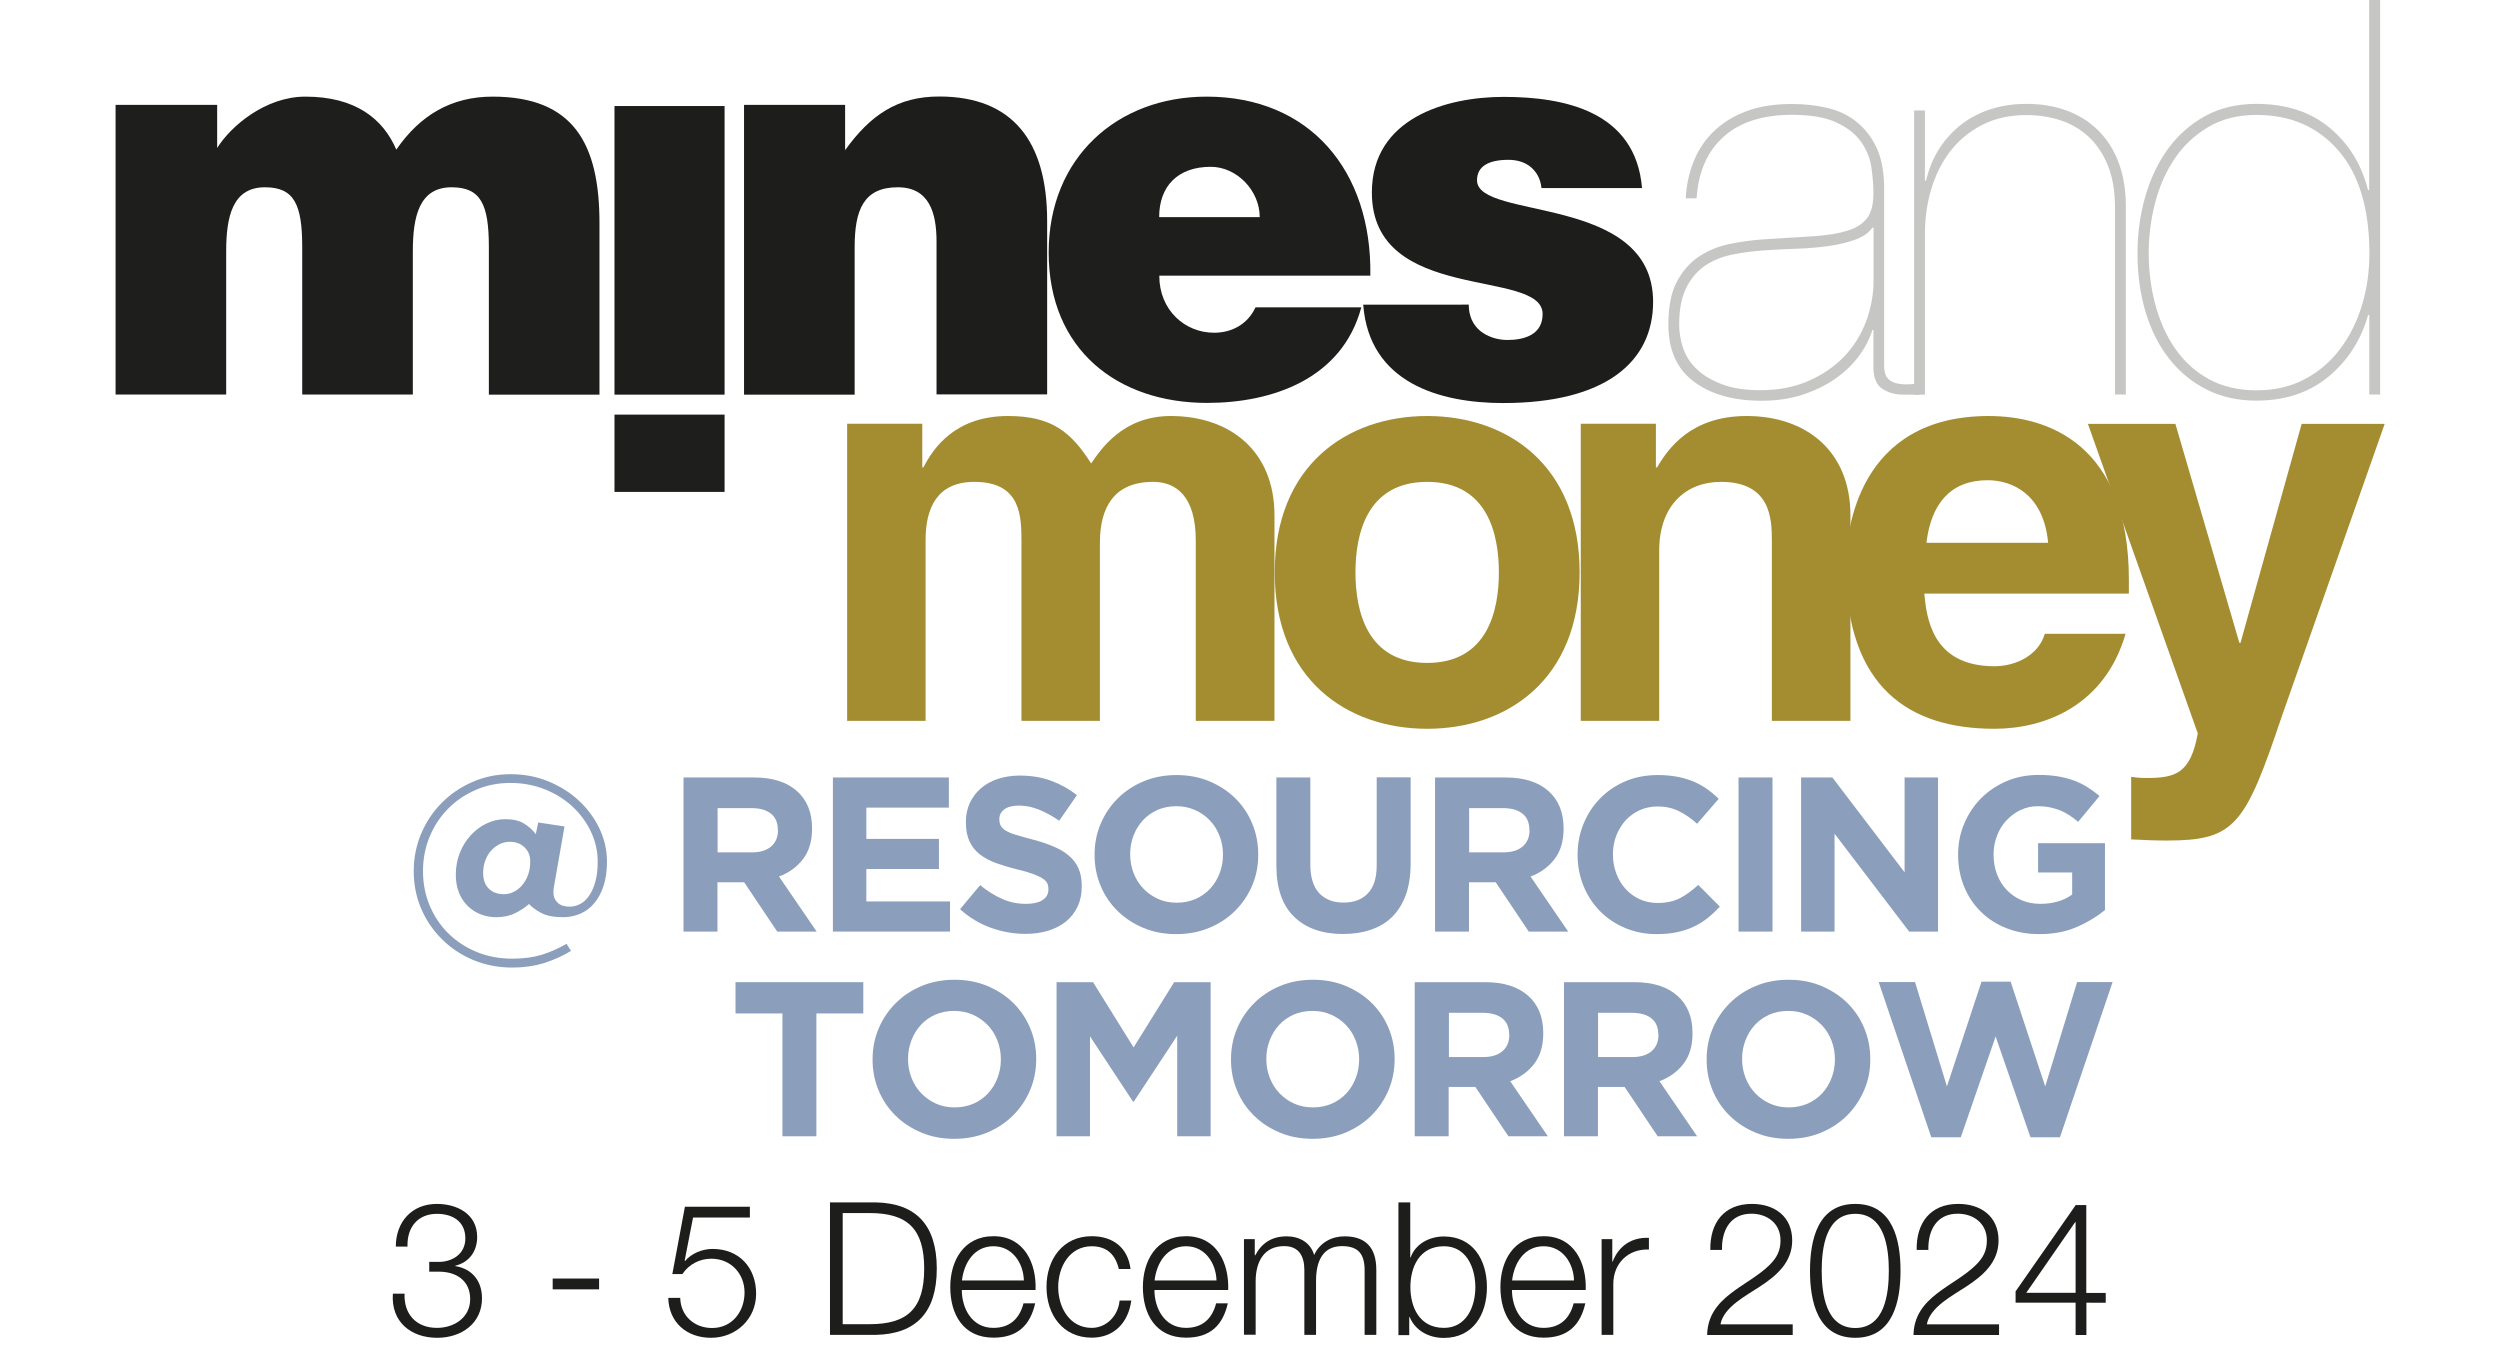 <?xml version="1.0" encoding="utf-8"?>
<!-- Generator: Adobe Illustrator 28.0.0, SVG Export Plug-In . SVG Version: 6.00 Build 0)  -->
<svg version="1.1" id="Mines_and_Money" xmlns="http://www.w3.org/2000/svg" xmlns:xlink="http://www.w3.org/1999/xlink" x="0px"
	 y="0px" viewBox="0 0 1966.3 1059.7" style="enable-background:new 0 0 1966.3 1059.7;" xml:space="preserve">
<g>
	<g>
		<path style="fill:#8B9EBB;" d="M474.7,696.8c-1.8,5.5-4.3,10-7.4,13.7c-3.1,3.7-6.8,6.4-11,8.2c-4.2,1.8-8.7,2.7-13.5,2.7
			c-7.1,0-12.7-1.1-17-3.3c-4.2-2.2-7.5-4.6-9.7-7.1c-3,2.7-6.6,5.1-10.9,7.2c-4.2,2.1-9.2,3.2-14.9,3.2c-4.4,0-8.6-0.8-12.4-2.3
			c-3.9-1.6-7.3-3.8-10.2-6.7c-2.9-2.9-5.2-6.4-6.8-10.5c-1.6-4.1-2.4-8.8-2.4-14c0-6.1,1.1-11.9,3.2-17.2c2.1-5.3,5-9.9,8.6-13.8
			c3.6-3.9,7.7-7,12.4-9.2c4.7-2.3,9.6-3.4,14.7-3.4c6,0,10.9,1.1,14.7,3.4c3.8,2.3,6.9,5.1,9.3,8.4l1.9-9.2L444,650l-8.2,46.8
			c-0.2,0.9-0.4,1.9-0.4,2.9c-0.1,1-0.1,1.8-0.1,2.5c0,3.1,1.1,5.7,3.3,7.8c2.2,2.1,5.3,3.1,9.4,3.1c3.1,0,6-0.8,8.7-2.3
			c2.7-1.5,5-3.8,7-6.8c2-3,3.5-6.7,4.7-11.1c1.2-4.4,1.7-9.5,1.7-15.3c0-8-1.7-15.7-5.2-23.2c-3.5-7.5-8.3-14.1-14.4-19.8
			s-13.3-10.3-21.8-13.7c-8.4-3.4-17.5-5.1-27.2-5.1c-9.9,0-19,1.8-27.4,5.5c-8.4,3.7-15.7,8.6-21.8,14.9c-6.2,6.3-11,13.6-14.4,22
			c-3.5,8.4-5.2,17.4-5.2,26.9c0,9.6,1.7,18.6,5.2,27c3.5,8.4,8.3,15.6,14.5,21.8c6.2,6.2,13.6,11.1,22.2,14.7
			c8.6,3.6,18,5.4,28.4,5.4c8.7,0,16.3-1,22.9-3c6.6-2,13.1-4.9,19.7-8.7l3.5,5.6c-6.7,4.1-13.8,7.2-21.3,9.6
			c-7.5,2.3-15.7,3.5-24.8,3.5c-11.1,0-21.4-2-30.9-6c-9.5-4-17.7-9.5-24.6-16.4s-12.4-14.9-16.3-24.1c-3.9-9.2-5.8-19-5.8-29.4
			c0-10.4,2-20.3,5.9-29.5c3.9-9.2,9.3-17.3,16.2-24.2c6.8-6.9,14.9-12.4,24.2-16.4c9.3-4.1,19.3-6.1,29.9-6.1
			c10.7,0,20.6,1.9,29.8,5.7c9.2,3.8,17.3,8.9,24.1,15.3c6.8,6.4,12.2,13.7,16.1,22c3.9,8.3,5.8,16.9,5.8,25.8
			C477.4,685,476.5,691.4,474.7,696.8z M412.6,666.5c-3-3-6.9-4.4-11.7-4.4c-2.8,0-5.5,0.6-8,1.9c-2.6,1.3-4.8,3-6.7,5.1
			c-1.9,2.1-3.4,4.7-4.5,7.7c-1.1,3-1.7,6.3-1.7,9.7c0,5.5,1.5,9.6,4.5,12.5c3,2.9,7,4.3,11.8,4.3c2.8,0,5.4-0.6,7.9-1.9
			c2.5-1.3,4.7-3,6.6-5.3s3.4-4.9,4.5-7.9c1.1-3,1.7-6.3,1.7-9.9C417.2,673.4,415.7,669.4,412.6,666.5z"/>
		<path style="fill:#8B9EBB;" d="M611.3,732.7l-26-38.8h-21v38.8h-26.7V611.5h55.4c14.4,0,25.7,3.5,33.7,10.6c8,7,12,16.9,12,29.4
			v0.3c0,9.8-2.4,17.8-7.2,24c-4.8,6.2-11.1,10.7-18.8,13.6l29.6,43.3H611.3z M611.8,652.9c0-5.8-1.8-10.1-5.5-13
			c-3.7-2.9-8.8-4.3-15.4-4.3h-26.5v34.8h27c6.6,0,11.6-1.6,15.2-4.7c3.5-3.1,5.3-7.3,5.3-12.5V652.9z"/>
		<path style="fill:#8B9EBB;" d="M655.1,732.7V611.5h91.2v23.7h-64.9v24.6h57.1v23.7h-57.1V709h65.8v23.7H655.1z"/>
		<path style="fill:#8B9EBB;" d="M847.6,712.9c-2.2,4.7-5.2,8.6-9.1,11.8c-3.9,3.2-8.6,5.6-14,7.3c-5.4,1.7-11.4,2.5-18,2.5
			c-9.2,0-18.3-1.6-27.2-4.8c-8.9-3.2-17-8.1-24.2-14.6l15.8-18.9c5.5,4.5,11.2,8.1,17.1,10.7c5.8,2.7,12.2,4,19.1,4
			c5.5,0,9.8-1,12.9-3c3.1-2,4.6-4.8,4.6-8.4v-0.3c0-1.7-0.3-3.3-1-4.6c-0.6-1.3-1.9-2.6-3.6-3.7c-1.8-1.2-4.3-2.3-7.5-3.5
			c-3.2-1.2-7.3-2.4-12.4-3.6c-6.1-1.5-11.7-3.2-16.7-5c-5-1.8-9.2-4.1-12.7-6.8c-3.5-2.7-6.2-6.1-8.1-10.1c-1.9-4-2.9-9.1-2.9-15.1
			v-0.3c0-5.5,1-10.5,3.1-15c2.1-4.4,5-8.3,8.7-11.5c3.7-3.2,8.2-5.7,13.4-7.4c5.2-1.7,10.9-2.6,17.1-2.6c8.9,0,17.1,1.3,24.5,4
			c7.4,2.7,14.3,6.5,20.5,11.4l-13.9,20.1c-5.4-3.7-10.7-6.6-15.9-8.7c-5.2-2.1-10.4-3.2-15.6-3.2s-9.1,1-11.7,3
			c-2.6,2-3.9,4.5-3.9,7.5v0.3c0,2,0.4,3.7,1.1,5.1c0.8,1.4,2.1,2.7,4.1,3.9c2,1.2,4.7,2.3,8.1,3.3c3.4,1,7.7,2.3,12.9,3.6
			c6.1,1.6,11.6,3.4,16.4,5.5c4.8,2,8.9,4.4,12.2,7.3c3.3,2.8,5.8,6.1,7.5,10c1.7,3.8,2.5,8.4,2.5,13.7v0.3
			C850.9,702.8,849.8,708.2,847.6,712.9z"/>
		<path style="fill:#8B9EBB;" d="M984.9,696.4c-3.2,7.6-7.7,14.2-13.4,19.9S959,726.5,951,729.8c-7.9,3.3-16.5,4.9-25.9,4.9
			s-18-1.6-25.8-4.9c-7.9-3.3-14.6-7.7-20.3-13.3c-5.7-5.6-10.2-12.2-13.3-19.7c-3.2-7.6-4.8-15.7-4.8-24.3v-0.3
			c0-8.7,1.6-16.8,4.8-24.3c3.2-7.6,7.7-14.2,13.4-19.9s12.5-10.2,20.4-13.5c7.9-3.3,16.5-4.9,25.9-4.9c9.3,0,17.9,1.6,25.8,4.9
			c7.8,3.3,14.6,7.7,20.3,13.3c5.7,5.6,10.2,12.2,13.3,19.7c3.2,7.6,4.8,15.7,4.8,24.3v0.3C989.7,680.7,988.1,688.8,984.9,696.4z
			 M961.9,672.1c0-5.2-0.9-10.1-2.7-14.7c-1.8-4.6-4.3-8.7-7.6-12.1c-3.3-3.5-7.2-6.2-11.7-8.2c-4.5-2-9.4-3-14.7-3
			c-5.4,0-10.4,1-14.8,2.9c-4.4,2-8.3,4.7-11.4,8.1c-3.2,3.5-5.7,7.5-7.4,12c-1.8,4.6-2.7,9.4-2.7,14.6v0.3c0,5.2,0.9,10.1,2.7,14.7
			c1.8,4.6,4.3,8.7,7.6,12.1c3.3,3.5,7.2,6.2,11.6,8.2c4.4,2,9.4,3,14.8,3c5.3,0,10.2-1,14.7-2.9c4.5-2,8.3-4.7,11.5-8.1
			c3.2-3.5,5.7-7.5,7.4-12c1.8-4.6,2.7-9.4,2.7-14.6V672.1z"/>
		<path style="fill:#8B9EBB;" d="M1105.7,703.9c-2.5,6.8-6,12.5-10.6,17.1c-4.6,4.6-10.2,8-16.8,10.2c-6.6,2.3-13.9,3.4-22,3.4
			c-16.3,0-29.1-4.5-38.4-13.5c-9.3-9-14-22.4-14-40.3v-69.3h26.7V680c0,9.9,2.3,17.4,6.9,22.4c4.6,5,11,7.5,19.2,7.5
			c8.2,0,14.6-2.4,19.2-7.3c4.6-4.8,6.9-12.1,6.9-21.8v-69.4h26.7v68.4C1109.4,689.1,1108.1,697.1,1105.7,703.9z"/>
		<path style="fill:#8B9EBB;" d="M1202.4,732.7l-26-38.8h-21v38.8h-26.7V611.5h55.4c14.4,0,25.7,3.5,33.7,10.6c8,7,12,16.9,12,29.4
			v0.3c0,9.8-2.4,17.8-7.2,24c-4.8,6.2-11.1,10.7-18.8,13.6l29.6,43.3H1202.4z M1202.9,652.9c0-5.8-1.8-10.1-5.5-13
			c-3.7-2.9-8.8-4.3-15.4-4.3h-26.5v34.8h27c6.6,0,11.6-1.6,15.2-4.7c3.5-3.1,5.3-7.3,5.3-12.5V652.9z"/>
		<path style="fill:#8B9EBB;" d="M1343,722.1c-3.3,2.7-7,4.9-11,6.8s-8.3,3.3-13.1,4.3c-4.7,1-10,1.5-15.9,1.5
			c-8.9,0-17.1-1.6-24.8-4.8c-7.6-3.2-14.2-7.6-19.7-13.2c-5.5-5.6-9.9-12.2-13-19.8c-3.1-7.6-4.7-15.8-4.7-24.4v-0.3
			c0-8.7,1.6-16.8,4.7-24.3c3.1-7.6,7.4-14.2,13-19.9c5.5-5.7,12.2-10.2,19.9-13.5c7.7-3.3,16.3-4.9,25.6-4.9
			c5.7,0,10.8,0.5,15.5,1.4c4.7,0.9,8.9,2.2,12.7,3.8c3.8,1.6,7.3,3.6,10.6,5.9c3.2,2.3,6.2,4.8,9,7.6l-17,19.6
			c-4.7-4.3-9.6-7.6-14.5-10c-4.9-2.4-10.4-3.6-16.5-3.6c-5.1,0-9.8,1-14.1,2.9c-4.3,2-8.1,4.7-11.2,8.1c-3.1,3.5-5.5,7.5-7.3,12
			c-1.7,4.6-2.6,9.4-2.6,14.6v0.3c0,5.2,0.9,10.1,2.6,14.7c1.7,4.6,4.1,8.7,7.2,12.1c3.1,3.5,6.8,6.2,11.1,8.2c4.3,2,9.1,3,14.3,3
			c6.9,0,12.8-1.3,17.6-3.8c4.8-2.5,9.5-6,14.3-10.4l17,17.1C1349.5,716.5,1346.3,719.5,1343,722.1z"/>
		<path style="fill:#8B9EBB;" d="M1367.4,732.7V611.5h26.7v121.2H1367.4z"/>
		<path style="fill:#8B9EBB;" d="M1501.6,732.7l-58.7-77v77h-26.3V611.5h24.6l56.8,74.6v-74.6h26.3v121.2H1501.6z"/>
		<path style="fill:#8B9EBB;" d="M1633.4,729.1c-8.6,3.8-18.4,5.6-29.5,5.6c-9.5,0-18.1-1.6-25.9-4.7c-7.8-3.1-14.5-7.4-20.1-13
			c-5.6-5.5-10-12.1-13.1-19.7s-4.7-15.9-4.7-24.9v-0.3c0-8.7,1.6-16.8,4.8-24.3c3.2-7.6,7.6-14.2,13.2-19.9
			c5.7-5.7,12.4-10.2,20.1-13.5c7.7-3.3,16.2-4.9,25.5-4.9c5.4,0,10.4,0.4,14.8,1.1c4.4,0.8,8.6,1.8,12.4,3.2
			c3.8,1.4,7.4,3.1,10.7,5.2c3.3,2.1,6.6,4.4,9.7,7.1l-16.8,20.3c-2.3-2-4.6-3.7-6.9-5.2c-2.3-1.5-4.7-2.8-7.2-3.8
			c-2.5-1-5.2-1.8-8.1-2.4c-2.9-0.6-6.1-0.9-9.5-0.9c-4.8,0-9.4,1-13.6,3c-4.2,2-7.9,4.7-11.1,8.2c-3.2,3.4-5.7,7.4-7.4,12
			c-1.8,4.6-2.7,9.5-2.7,14.7v0.3c0,5.6,0.9,10.7,2.7,15.4c1.8,4.7,4.3,8.8,7.6,12.2c3.3,3.5,7.2,6.2,11.6,8.1
			c4.4,1.9,9.4,2.9,14.8,2.9c9.9,0,18.3-2.4,25.1-7.3v-17.4H1603v-23h52.6v52.6C1649.4,720.8,1642,725.4,1633.4,729.1z"/>
		<path style="fill:#8B9EBB;" d="M642.1,797.1v96.6h-26.7v-96.6h-36.9v-24.6H679v24.6H642.1z"/>
		<path style="fill:#8B9EBB;" d="M810.2,857.4c-3.2,7.6-7.7,14.2-13.4,19.9s-12.5,10.2-20.4,13.5c-7.9,3.3-16.5,4.9-25.9,4.9
			c-9.4,0-18-1.6-25.8-4.9c-7.9-3.3-14.6-7.7-20.3-13.3c-5.7-5.6-10.2-12.2-13.3-19.7c-3.2-7.6-4.8-15.7-4.8-24.3v-0.3
			c0-8.7,1.6-16.8,4.8-24.3c3.2-7.6,7.7-14.2,13.4-19.9s12.5-10.2,20.4-13.5c7.9-3.3,16.5-4.9,25.9-4.9s17.9,1.6,25.8,4.9
			c7.8,3.3,14.6,7.7,20.3,13.3c5.7,5.6,10.2,12.2,13.3,19.7c3.2,7.6,4.8,15.7,4.8,24.3v0.3C815,841.7,813.4,849.8,810.2,857.4z
			 M787.2,833.1c0-5.2-0.9-10.1-2.7-14.7c-1.8-4.6-4.3-8.7-7.6-12.1s-7.2-6.2-11.7-8.2c-4.5-2-9.4-3-14.7-3c-5.4,0-10.4,1-14.8,2.9
			c-4.4,2-8.3,4.7-11.4,8.1c-3.2,3.5-5.7,7.5-7.4,12c-1.8,4.6-2.7,9.4-2.7,14.6v0.3c0,5.2,0.9,10.1,2.7,14.7
			c1.8,4.6,4.3,8.7,7.6,12.1s7.2,6.2,11.6,8.2c4.4,2,9.4,3,14.8,3c5.3,0,10.2-1,14.7-2.9c4.5-2,8.3-4.7,11.5-8.1
			c3.2-3.5,5.7-7.5,7.4-12c1.8-4.6,2.7-9.4,2.7-14.6V833.1z"/>
		<path style="fill:#8B9EBB;" d="M925.9,893.7v-79.1l-34.1,51.8h-0.7l-33.8-51.3v78.6H831V772.5h28.7l31.9,51.3l31.9-51.3h28.7
			v121.2H925.9z"/>
		<path style="fill:#8B9EBB;" d="M1092.1,857.4c-3.2,7.6-7.7,14.2-13.4,19.9s-12.5,10.2-20.4,13.5c-7.9,3.3-16.5,4.9-25.9,4.9
			s-18-1.6-25.8-4.9c-7.9-3.3-14.6-7.7-20.3-13.3c-5.7-5.6-10.2-12.2-13.3-19.7c-3.2-7.6-4.8-15.7-4.8-24.3v-0.3
			c0-8.7,1.6-16.8,4.8-24.3c3.2-7.6,7.7-14.2,13.4-19.9s12.5-10.2,20.4-13.5c7.9-3.3,16.5-4.9,25.9-4.9c9.3,0,17.9,1.6,25.8,4.9
			c7.8,3.3,14.6,7.7,20.3,13.3c5.7,5.6,10.2,12.2,13.3,19.7c3.2,7.6,4.8,15.7,4.8,24.3v0.3C1096.9,841.7,1095.3,849.8,1092.1,857.4z
			 M1069,833.1c0-5.2-0.9-10.1-2.7-14.7c-1.8-4.6-4.3-8.7-7.6-12.1c-3.3-3.5-7.2-6.2-11.7-8.2c-4.5-2-9.4-3-14.7-3
			c-5.4,0-10.4,1-14.8,2.9c-4.4,2-8.3,4.7-11.4,8.1c-3.2,3.5-5.7,7.5-7.4,12c-1.8,4.6-2.7,9.4-2.7,14.6v0.3c0,5.2,0.9,10.1,2.7,14.7
			c1.8,4.6,4.3,8.7,7.6,12.1c3.3,3.5,7.2,6.2,11.6,8.2c4.4,2,9.4,3,14.8,3c5.3,0,10.2-1,14.7-2.9c4.5-2,8.3-4.7,11.5-8.1
			c3.2-3.5,5.7-7.5,7.4-12c1.8-4.6,2.7-9.4,2.7-14.6V833.1z"/>
		<path style="fill:#8B9EBB;" d="M1186.4,893.7l-26-38.8h-21v38.8h-26.7V772.5h55.4c14.4,0,25.7,3.5,33.7,10.6c8,7,12,16.9,12,29.4
			v0.3c0,9.8-2.4,17.8-7.2,24c-4.8,6.2-11.1,10.7-18.8,13.6l29.6,43.3H1186.4z M1187,813.9c0-5.8-1.8-10.1-5.5-13
			c-3.7-2.9-8.8-4.3-15.4-4.3h-26.5v34.8h27c6.6,0,11.6-1.6,15.2-4.7c3.5-3.1,5.3-7.3,5.3-12.5V813.9z"/>
		<path style="fill:#8B9EBB;" d="M1303.8,893.7l-26-38.8h-21v38.8h-26.7V772.5h55.4c14.4,0,25.7,3.5,33.7,10.6c8,7,12,16.9,12,29.4
			v0.3c0,9.8-2.4,17.8-7.2,24c-4.8,6.2-11.1,10.7-18.8,13.6l29.6,43.3H1303.8z M1304.3,813.9c0-5.8-1.8-10.1-5.5-13
			c-3.7-2.9-8.8-4.3-15.4-4.3h-26.5v34.8h27c6.6,0,11.6-1.6,15.2-4.7c3.5-3.1,5.3-7.3,5.3-12.5V813.9z"/>
		<path style="fill:#8B9EBB;" d="M1466.2,857.4c-3.2,7.6-7.7,14.2-13.4,19.9c-5.7,5.7-12.5,10.2-20.4,13.5
			c-7.9,3.3-16.5,4.9-25.9,4.9s-18-1.6-25.8-4.9c-7.9-3.3-14.6-7.7-20.3-13.3c-5.7-5.6-10.2-12.2-13.3-19.7
			c-3.2-7.6-4.8-15.7-4.8-24.3v-0.3c0-8.7,1.6-16.8,4.8-24.3c3.2-7.6,7.7-14.2,13.4-19.9s12.5-10.2,20.4-13.5
			c7.9-3.3,16.5-4.9,25.9-4.9s17.9,1.6,25.8,4.9c7.8,3.3,14.6,7.7,20.3,13.3c5.7,5.6,10.2,12.2,13.3,19.7c3.2,7.6,4.8,15.7,4.8,24.3
			v0.3C1471.1,841.7,1469.5,849.8,1466.2,857.4z M1443.2,833.1c0-5.2-0.9-10.1-2.7-14.7c-1.8-4.6-4.3-8.7-7.6-12.1
			s-7.2-6.2-11.7-8.2c-4.5-2-9.4-3-14.7-3c-5.4,0-10.4,1-14.8,2.9c-4.4,2-8.3,4.7-11.4,8.1c-3.2,3.5-5.7,7.5-7.4,12
			c-1.8,4.6-2.7,9.4-2.7,14.6v0.3c0,5.2,0.9,10.1,2.7,14.7c1.8,4.6,4.3,8.7,7.6,12.1c3.3,3.5,7.2,6.2,11.6,8.2c4.4,2,9.4,3,14.8,3
			c5.3,0,10.2-1,14.7-2.9c4.5-2,8.3-4.7,11.5-8.1c3.2-3.5,5.7-7.5,7.4-12c1.8-4.6,2.7-9.4,2.7-14.6V833.1z"/>
		<path style="fill:#8B9EBB;" d="M1620.2,894.5H1597l-27.4-79.3l-27.4,79.3H1519l-41.4-122.1h28.6l25.1,82.1l27.2-82.4h22.9
			l27.2,82.4l25.1-82.1h27.9L1620.2,894.5z"/>
	</g>
	<g>
		<rect x="483.3" y="326.1" style="fill:#1E1E1C;" width="86.6" height="60.8"/>
		<rect x="483.3" y="83.4" style="fill:#1D1D1B;" width="86.6" height="227"/>
		<path style="fill:#1E1E1C;" d="M90.9,82.5h79.9v33.9C181.6,99.1,208.8,76,240.2,76c39.3,0,61.1,17.4,71.5,41.7
			C330.5,90.4,355.2,76,387.4,76c64,0,84.1,37.4,84.1,99.6v134.8h-87V194.3c0-33.5-6.3-47-29.3-47c-25.5,0-30.5,23-30.5,50.4v112.6
			h-87V194.3c0-33.5-6.3-47-29.3-47c-25.5,0-30.5,23-30.5,50.4v112.6h-87V82.5z"/>
		<path style="fill:#1D1D1B;" d="M585.2,82.5h79.5v35.6c19.7-27.4,41-42.2,74-42.2c57.7,0,84.9,35.2,84.9,97.8v136.5h-87V189.9
			c0-22.6-5.8-42.6-30.5-42.6c-26.8,0-33.9,17.8-33.9,47v116.1h-87V82.5z"/>
		<path style="fill:#1E1E1C;" d="M911.8,216.9c0,27,20.1,44.8,43.1,44.8c13.8,0,26.3-6.5,32.6-20h83.2
			c-15.1,56.5-70.3,75.2-121.3,75.2c-70.3,0-124.6-41.7-124.6-118.3c0-74.8,54-122.6,124.2-122.6c81.1,0,130.1,58.2,128.8,140.8
			H911.8z M990.8,170.8c0-20.9-18-39.6-38.5-39.6c-25.9,0-40.6,15.2-40.6,39.6H990.8z"/>
		<path style="fill:#1D1D1B;" d="M1155.2,239.5c0,9.1,3.3,16.1,9.2,20.9c5.4,4.3,13,7,21.3,7c13.4,0,27.6-4.3,27.6-20.4
			c0-36.5-134.3-7.4-134.3-95.6c0-58.3,58.1-75.2,103.7-75.2c47.7,0,103.7,11.3,108.8,71.7h-79.1c-0.8-7.4-3.8-12.6-8.4-16.5
			c-4.6-3.9-10.9-5.7-17.6-5.7c-15.1,0-24.7,4.8-24.7,16.1c0,31.7,138.5,10.4,138.5,95.6c0,47.4-37.7,79.6-118,79.6
			c-50.2,0-105.4-16.1-110-77.4H1155.2z"/>
		<path style="fill:#C6C6C5;" d="M1332.2,126.7c3.7-9.1,9-17,16-23.7c7-6.6,15.5-11.9,25.6-15.6c10.1-3.8,22-5.6,35.6-5.6
			c9.7,0,18.9,1,27.5,3c8.7,2,16.3,5.6,22.8,10.6c6.5,5.1,11.8,11.7,15.8,19.8c4,8.1,6.1,18.3,6.4,30.4v142.1c0,4.3,0.9,7.5,2.6,9.6
			c1.7,2,4,3.4,6.8,4.1c2.9,0.7,5.9,1,9.2,0.9c3.3-0.1,6.3-0.4,9.2-0.6v8.7h-12.8c-6.3,0-11.7-1.5-16.4-4.6c-4.7-3-7-8.8-7-17.2
			v-29.1h-0.8c-2.3,7.3-5.9,14.2-10.9,20.9c-5,6.7-11.3,12.6-18.8,17.8c-7.5,5.2-16.1,9.3-25.8,12.4c-9.7,3.1-20.2,4.6-31.6,4.6
			c-22.2,0-40-5-53.3-15c-13.4-10-20.1-25-20.1-45c0-13.9,2.2-25.1,6.6-33.5c4.4-8.4,10.2-15,17.3-19.8c7.1-4.8,15.2-8.1,24.3-10
			c9.1-1.9,18.2-3.1,27.3-3.7c15.1-0.9,28-1.7,38.8-2.4c10.8-0.7,19.7-2.2,26.7-4.4c7-2.2,12.1-5.5,15.4-10
			c3.3-4.5,4.9-10.9,4.9-19.3c0-6.7-0.6-13.6-1.7-20.9c-1.1-7.2-3.9-13.9-8.3-20c-4.4-6.1-10.9-11.1-19.4-15
			c-8.5-3.9-20.1-5.9-34.6-5.9c-23,0-41,5.7-53.8,17.2c-12.8,11.4-19.9,27.6-21.3,48.5h-8.5C1326.4,145.6,1328.5,135.8,1332.2,126.7
			 M1472.6,179.1c-2.9,4.1-7.3,7.2-13.2,9.3c-6,2.2-12.8,3.9-20.5,5s-16,1.9-25,2.2c-9,0.3-17.7,0.7-26.2,1.3
			c-8.5,0.6-16.9,1.7-25,3.3c-8.1,1.6-15.3,4.5-21.5,8.7c-6.3,4.2-11.2,10-14.9,17.4c-3.7,7.4-5.6,17-5.6,28.9
			c0,6.4,1.1,12.7,3.2,18.9c2.1,6.2,5.8,11.7,10.9,16.5c5.1,4.8,11.7,8.7,19.8,11.7c8.1,3.1,18.1,4.6,30.1,4.6
			c14.2,0,26.9-2.5,38-7.4c11.1-4.9,20.4-11.4,28-19.3c7.5-8,13.2-17.2,17.1-27.6c3.8-10.4,5.8-21.1,5.8-32.2v-41.3H1472.6z"/>
		<path style="fill:#C6C6C5;" d="M1514,86.9v55.2h0.9c2-8.7,5.2-16.7,9.6-23.9c4.4-7.2,10-13.6,16.6-19.1
			c6.7-5.5,14.5-9.8,23.3-12.8c8.8-3,18.6-4.6,29.5-4.6c11.4,0,21.8,1.7,31.4,5.2c9.5,3.5,17.8,8.6,24.7,15.4
			c7,6.8,12.4,15.2,16.2,25.2c3.8,10,5.8,21.5,5.8,34.6v148.2h-8.5V163.4c0-13-1.9-24.1-5.6-33.2c-3.7-9.1-8.8-16.7-15.1-22.6
			c-6.4-5.9-13.8-10.3-22.2-13c-8.4-2.7-17.3-4.1-26.7-4.1c-13.1,0-24.6,2.5-34.6,7.6c-10,5.1-18.3,11.9-25,20.4
			c-6.7,8.5-11.7,18.5-15.2,29.8c-3.4,11.3-5.1,23.2-5.1,35.6v126.5h-8.5V86.9H1514z"/>
		<path style="fill:#C6C6C5;" d="M1872,0v310.3h-8.5v-62.6h-0.9c-5.7,20-16.2,36.2-31.4,48.7c-15.2,12.5-34.1,18.7-56.5,18.7
			c-14.5,0-27.5-2.9-39.1-8.7c-11.5-5.8-21.3-13.8-29.4-24.1c-8.1-10.3-14.3-22.5-18.6-36.7c-4.3-14.2-6.4-29.7-6.4-46.5
			c0-15.6,2.1-30.6,6.2-44.8c4.1-14.2,10.1-26.7,17.9-37.4c7.8-10.7,17.6-19.3,29.2-25.7c11.7-6.4,25-9.5,40.1-9.5
			c23.3,0,42.5,6.2,57.6,18.7c15.1,12.5,25.2,28.8,30.3,49.1h0.9V0H1872z M1839.2,118.4c-16.2-18.7-37.7-28-64.4-28
			c-14.8,0-27.6,3.2-38.4,9.8c-10.8,6.5-19.6,14.9-26.4,25.2c-6.8,10.3-11.9,21.9-15.1,34.8c-3.3,12.9-4.9,25.9-4.9,38.9
			c0,14.2,1.8,27.8,5.3,40.9c3.6,13,8.8,24.6,15.8,34.6c7,10,15.8,17.9,26.4,23.7c10.7,5.8,23.1,8.7,37.3,8.7
			c14.2,0,26.8-2.9,37.8-8.7c11-5.8,20.2-13.6,27.7-23.5c7.5-9.8,13.3-21.3,17.3-34.3c4-13,6-26.8,6-41.3
			C1863.5,164,1855.4,137.1,1839.2,118.4"/>
		<path style="fill:#A48D31;" d="M1002.2,567h-61.7V425.1c0-34.7-15.4-46.1-33.5-46.1c-30.9,0-41.9,20.2-41.9,47.9V567h-61.7V426.4
			c0-19.8,0-47.4-37-47.4c-29.1,0-38.4,20.2-38.4,45.7V567h-61.7V333.3h59.1v34.3h0.9c7.9-15.4,25.1-40.4,66.6-40.4
			c34,0,49.4,12.3,65.3,37.3c7.9-11.4,25.1-37.3,62.6-37.3c45.9,0,81.6,26.8,81.6,78.2V567z"/>
		<path style="fill:#A48D31;" d="M1122.5,573.2c-63.1,0-119.9-38.7-119.9-123c0-84.3,56.9-123,119.9-123
			c63.1,0,119.9,38.7,119.9,123C1242.4,534.5,1185.6,573.2,1122.5,573.2 M1122.5,379c-47.6,0-56.4,41.3-56.4,71.2
			c0,29.9,8.8,71.2,56.4,71.2s56.4-41.3,56.4-71.2C1178.9,420.3,1170.1,379,1122.5,379"/>
		<path style="fill:#A48D31;" d="M1455.3,567h-61.7V425.1c0-17.1-0.9-46.1-40.1-46.1c-27.3,0-48.5,18.4-48.5,54v134h-61.7V333.3
			h59.1v34.3h0.9c8.4-14.1,26-40.4,70.5-40.4c45.9,0,81.6,26.8,81.6,78.2V567z"/>
		<path style="fill:#A48D31;" d="M1671.8,498.5c-16.3,56.2-63,74.7-103.2,74.7c-66.1,0-116.8-31.6-116.8-127.8
			c0-28.1,9.7-118.2,112.4-118.2c46.3,0,110.2,22,110.2,128.7v11h-160.9c1.8,17.6,5.3,57.1,55.1,57.1c17.2,0,34.8-8.8,39.7-25.5
			H1671.8z M1610.9,426.9c-3.5-37.8-27.8-49.2-47.6-49.2c-29.1,0-44.5,18.5-48.1,49.2H1610.9z"/>
		<path style="fill:#A48D31;" d="M1794.8,563.1c-29.1,86.6-37,98-90.8,98c-8.4,0-19-0.4-27.8-0.9V611c2.6,0.4,6.6,0.9,11.9,0.9
			c22.5,0,34.8-3.1,40.5-35.1l-86.4-243.4h68.8l50.3,172.2h0.9l48.1-172.2h65.3L1794.8,563.1z"/>
	</g>
	<g>
		<path style="fill:#1D1D1B;" d="M318.2,1017.4c-0.7,16.2,9.2,27,25.5,27c13.4,0,26.1-8,26.1-22.6c0-14.6-10.9-21.6-24.5-21.6h-7.7
			v-7.7h7.7c9.5,0,20.7-5.5,20.7-18.5c0-13.4-10.1-19.3-22.3-19.3c-15.2,0-23.7,10.7-23.2,25.8h-9.2c0-19.3,12.4-33.6,32.3-33.6
			c15.9,0,31.7,7.9,31.7,26c0,11.1-6.1,19.9-17.2,22.6v0.3c13.4,2.2,21,11.8,21,25.3c0,20-16.4,31.1-35.2,31.1
			c-21,0-36.5-12.8-34.9-34.7H318.2z"/>
		<path style="fill:#1D1D1B;" d="M434.7,1014.1v-8.5h36.5v8.5H434.7z"/>
		<path style="fill:#1D1D1B;" d="M535,1020.8c0.4,14.2,11.1,23.7,25.1,23.7c15.8,0,25.5-13,25.5-27.9c0-15-10.9-26.6-26.1-26.6
			c-9.2,0-17.7,4.4-22.8,12.1h-7.9l9.9-53h51.1v8.5h-44.7l-6.6,33.9l0.3,0.3c5.1-6,13.6-9.5,21.6-9.5c21,0,34.3,14.7,34.3,35.3
			c0,19.9-15.9,34.6-35.5,34.6c-19,0-33.1-12-33.6-31.4H535z"/>
		<path style="fill:#1D1D1B;" d="M652.8,945.7h36.1c31.5,0.7,47.9,17.7,47.9,52.1c0,34.5-16.4,51.4-47.9,52.1h-36.1V945.7z
			 M662.8,1041.5h21.2c29.9,0,42.9-12.4,42.9-43.7c0-31.2-13-43.7-42.9-43.7h-21.2V1041.5z"/>
		<path style="fill:#1D1D1B;" d="M756.5,1014.8c0,13.4,7.3,29.6,24.8,29.6c13.4,0,20.7-7.7,23.7-19.3h9.2c-3.9,17.1-13.7,27-32.8,27
			c-23.9,0-34-18.4-34-39.9c0-19.9,10.1-39.9,34-39.9c24.1,0,33.9,21.2,33.1,42.3H756.5z M805.3,1007.1
			c-0.4-13.9-9.2-26.9-23.9-26.9c-15.2,0-23.2,13.1-24.8,26.9H805.3z"/>
		<path style="fill:#1D1D1B;" d="M880,998.3c-2.5-11.2-9.2-18.1-21.3-18.1c-17.5,0-26.4,16.2-26.4,32.1c0,15.9,8.9,32.1,26.4,32.1
			c11.2,0,20.7-9.1,21.9-21.5h9.2c-2.5,18.2-14.2,29.2-31.1,29.2c-22.9,0-35.6-18.2-35.6-39.9c0-21.6,12.7-39.9,35.6-39.9
			c16.2,0,28.3,8.5,30.5,25.8H880z"/>
		<path style="fill:#1D1D1B;" d="M908,1014.8c0,13.4,7.3,29.6,24.8,29.6c13.4,0,20.7-7.7,23.7-19.3h9.2c-3.9,17.1-13.7,27-32.8,27
			c-23.9,0-34-18.4-34-39.9c0-19.9,10.1-39.9,34-39.9c24.1,0,33.9,21.2,33.1,42.3H908z M956.8,1007.1c-0.4-13.9-9.2-26.9-23.9-26.9
			c-15.2,0-23.2,13.1-24.8,26.9H956.8z"/>
		<path style="fill:#1D1D1B;" d="M978.4,974.6h8.5v12.7h0.4c4.8-9.2,12.6-14.9,24.7-14.9c9.9,0,18.8,4.8,21.6,14.7
			c4.5-9.9,14-14.7,23.9-14.7c16.6,0,25,8.8,25,26.4v51.1h-9.2v-50.7c0-12.4-4.5-19.1-17.8-19.1c-15.9,0-20.4,13.1-20.4,27.2v42.6
			h-9.2v-51.1c0-10.2-3.9-18.7-15.8-18.7c-15.8,0-22.5,12-22.5,27.7v42h-9.2V974.6z"/>
		<path style="fill:#1D1D1B;" d="M1100,945.7h9.2V989h0.3c3.8-10.8,15-16.5,26.1-16.5c22.9,0,33.9,18.4,33.9,39.9
			c0,21.5-10.9,39.9-33.9,39.9c-12.3,0-22.6-6.1-26.9-16.5h-0.3v14.3h-8.5V945.7z M1135.7,980.2c-19.4,0-26.4,16.5-26.4,32.1
			c0,15.6,7,32.1,26.4,32.1c17.5,0,24.7-16.5,24.7-32.1C1160.3,996.7,1153.2,980.2,1135.7,980.2z"/>
		<path style="fill:#1D1D1B;" d="M1189.2,1014.8c0,13.4,7.3,29.6,24.8,29.6c13.4,0,20.7-7.7,23.7-19.3h9.2
			c-3.9,17.1-13.7,27-32.8,27c-23.9,0-34-18.4-34-39.9c0-19.9,10.1-39.9,34-39.9c24.1,0,33.9,21.2,33.1,42.3H1189.2z M1238,1007.1
			c-0.4-13.9-9.2-26.9-23.9-26.9c-15.2,0-23.2,13.1-24.8,26.9H1238z"/>
		<path style="fill:#1D1D1B;" d="M1259.6,974.6h8.5v17.7h0.3c4.7-12.3,14.9-19.3,28.5-18.7v9.2c-16.6-0.7-28,11.2-28,27v40.1h-9.2
			V974.6z"/>
		<path style="fill:#1D1D1B;" d="M1410,1050h-67.3c0.6-30.4,32-38,49.2-55.2c5.7-5.7,8.5-11.1,8.5-19.3c0-13.3-10.5-20.9-22.9-20.9
			c-16.8,0-23.5,13.4-23.1,28.5h-9.2c-0.4-21,10.5-36.2,32.7-36.2c17.8,0,31.7,9.8,31.7,28.8c0,17.1-12.3,27.7-25.7,36.4
			c-9.9,6.6-28.3,15.9-30.7,29.5h56.8V1050z"/>
		<path style="fill:#1D1D1B;" d="M1494.8,999.5c0,23.9-5.8,52.7-35.6,52.7s-35.6-28.8-35.6-52.6c0-23.9,5.8-52.7,35.6-52.7
			S1494.8,975.7,1494.8,999.5z M1432.8,999.5c0,17.8,3.1,45,26.4,45s26.4-27.2,26.4-45c0-17.7-3.1-44.8-26.4-44.8
			S1432.8,981.8,1432.8,999.5z"/>
		<path style="fill:#1D1D1B;" d="M1572.3,1050H1505c0.6-30.4,32-38,49.2-55.2c5.7-5.7,8.5-11.1,8.5-19.3c0-13.3-10.5-20.9-22.9-20.9
			c-16.8,0-23.5,13.4-23.1,28.5h-9.2c-0.4-21,10.5-36.2,32.7-36.2c17.8,0,31.7,9.8,31.7,28.8c0,17.1-12.3,27.7-25.7,36.4
			c-9.9,6.6-28.3,15.9-30.7,29.5h56.8V1050z"/>
		<path style="fill:#1D1D1B;" d="M1585.3,1015.7l47.3-67.9h8.3v69.1h15.3v7.7H1641v25.4h-8.5v-25.4h-47.2V1015.7z M1632.5,1016.8
			v-55.6h-0.3l-38.5,55.6H1632.5z"/>
	</g>
</g>
</svg>
